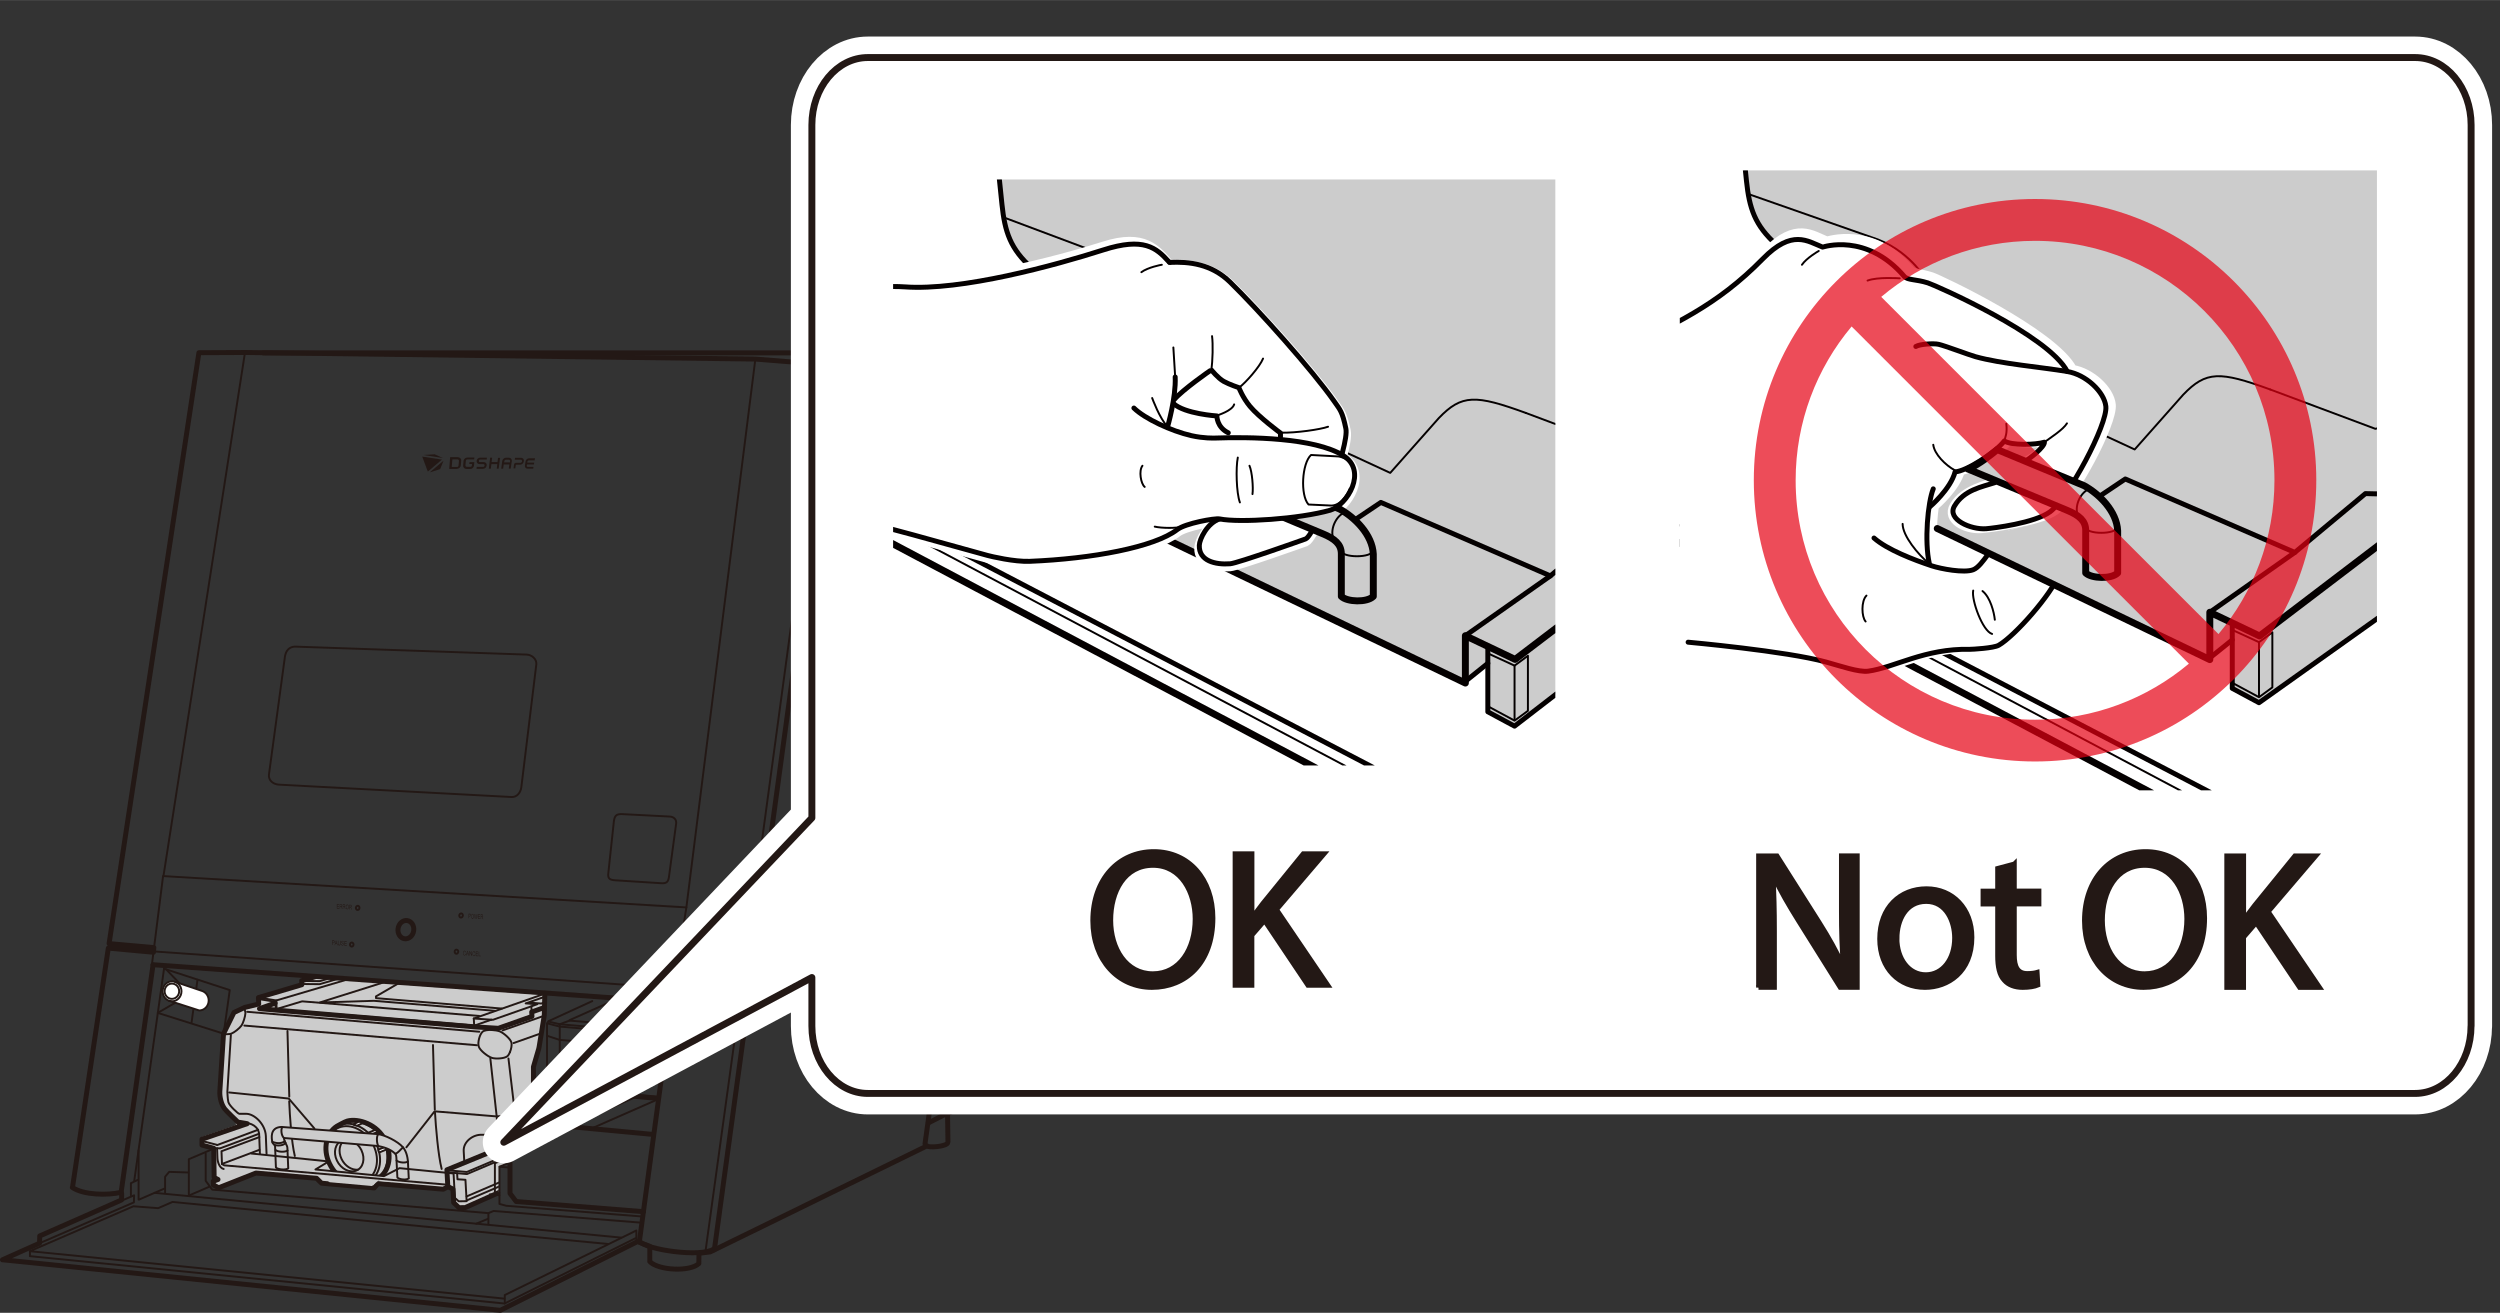 <?xml version="1.0" encoding="UTF-8"?><svg xmlns="http://www.w3.org/2000/svg" width="126.06mm" height="66.2mm" xmlns:xlink="http://www.w3.org/1999/xlink" viewBox="0 0 357.35 187.65"><rect x="0" y="0" width="357.35" height="187.65" fill="#333333" stroke="none"/><defs><clipPath id="clippath"><path d="M68.35,173.42l-42.15-3.44,2.36-31.64,49.27,3.5v3.35l-1.58,7.28s-.17,2.52,0,3.34c.55,2.67-.69,2.63-1.02,4.6l-1.28-.17-1.08.5.03,5.38-1.49.64-.16,4.81-2.91,1.84Z" style="fill:none; stroke-width:0px;"/></clipPath><clipPath id="clippath-1"><rect x="127.66" y="25.65" width="94.66" height="83.76" style="fill:none; stroke-width:0px;"/></clipPath><clipPath id="clippath-2"><rect x="240.11" y="24.35" width="99.65" height="88.61" style="fill:none; stroke-width:0px;"/></clipPath><clipPath id="clippath-3"><rect x="250.69" y="28.44" width="80.41" height="80.4" style="fill:none; stroke-width:0px;"/></clipPath></defs><g id="_レイヤー_4"><g style="clip-path:url(#clippath);"><path d="M53.68,137.44l-.4.1-.02-.32-10.04,3,.02.57-6.2,1.84.04.92-2.01.49-1.53.72-1.49,3.03-.53,8.28c-.03.82.21,1.82.7,2.47.31.4,1.47,1.41,1.47,1.41l.03.88-4.76,1.64.17,1.23,1.54.59c.08.03.04,4.04.04,4.04l.55.29-.68.25.02.54.77.39,5.31-2.1,8.67.75.71.7,7.53.68.54-.62,9.33.8.68-.36-.03-.04.63.34.16,1.81.89,1.18,5.15-2.3,22.26-15.35,2.98-1.22-.03-.09-.11-1.41c-.02-.15.16-.26.15-.39l-.12-1.62-1.46-7.39c-.15-1.13-1.87-3.15-3.1-3.29l-2.6-.15-.04-.59,1.2-.44-.02-.22-1.61-.07-2.66.94-23.07-2-.07-1.21-2.77-.34-6.09,1.6-.07.03Z" style="fill:#ccc; stroke-width:0px;"/><path d="M52.43,169.03c-1.98.56-4.24-.43-5.33-2.7-1.02-2.13-.44-4.4,1.05-5.35.1-.06,1.17-.66,1.48-.74,1.62-.43,4.32.46,5.43,2.77,1.12,2.31.5,4.83-1.39,5.63l-1.13.37-.11.02Z" style="fill:#ccc; stroke:#231815; stroke-linecap:round; stroke-linejoin:round; stroke-width:.71px;"/><path d="M41.34,157.41c.08,2.03.32,5.84.8,7.82" style="fill:none; stroke:#231815; stroke-linecap:round; stroke-linejoin:round; stroke-width:.28px;"/><polyline points="64.01 169.57 63.88 167.21 93.1 155.24 97.05 153.62" style="fill:none; stroke:#231815; stroke-linecap:round; stroke-linejoin:round; stroke-width:.71px;"/><line x1="91.3" y1="155.07" x2="95.17" y2="153.49" style="fill:none; stroke:#231815; stroke-linecap:round; stroke-linejoin:round; stroke-width:.28px;"/><polyline points="79.11 160.94 80.49 157.85 87.83 154.86 89.61 156.54" style="fill:none; stroke:#231815; stroke-linecap:round; stroke-linejoin:round; stroke-width:.28px;"/><line x1="78.93" y1="160.12" x2="74.53" y2="161.92" style="fill:none; stroke:#231815; stroke-linecap:round; stroke-linejoin:round; stroke-width:.28px;"/><polyline points="95.69 150.51 73.75 159.41 70.94 159.57 62.12 158.85 58.09 163.99" style="fill:none; stroke:#231815; stroke-linecap:round; stroke-linejoin:round; stroke-width:.28px;"/><line x1="73.41" y1="149.09" x2="93.17" y2="142.08" style="fill:none; stroke:#231815; stroke-linecap:round; stroke-linejoin:round; stroke-width:.28px;"/><line x1="71.84" y1="147.28" x2="91.96" y2="140.18" style="fill:none; stroke:#231815; stroke-linecap:round; stroke-linejoin:round; stroke-width:.28px;"/><path d="M53.65,137.37l6.09-1.6,2.77.34.07,1.21,23.06,2,2.66-.94,1.61.07.02.22-1.2.44.04.59,2.6.15c1.23.14,2.95,2.16,3.1,3.29l1.46,7.39.12,1.62c.01.13-.17.24-.15.39l.11,1.41" style="fill:none; stroke:#231815; stroke-linecap:round; stroke-linejoin:round; stroke-width:.71px;"/><line x1="59.32" y1="138.34" x2="82.5" y2="140.33" style="fill:none; stroke:#231815; stroke-linecap:round; stroke-linejoin:round; stroke-width:.28px;"/><polyline points="70.76 144.48 53.45 143.05 45.71 143.29 59.93 138.81 59.99 138.79 53.74 142.42 53.75 142.67 71.74 144.16" style="fill:none; stroke:#231815; stroke-linecap:round; stroke-linejoin:round; stroke-width:.28px;"/><polyline points="70.22 145.75 67.72 145.58 67.8 145.55 85.67 139.3" style="fill:none; stroke:#231815; stroke-linecap:round; stroke-linejoin:round; stroke-width:.28px;"/><polyline points="89.48 138.83 85.32 140.32 84.1 140.3 75.14 143.42 76.81 143.53 70.47 145.76 70.22 145.75" style="fill:none; stroke:#231815; stroke-linecap:round; stroke-linejoin:round; stroke-width:.28px;"/><line x1="67.78" y1="146.6" x2="70.17" y2="145.77" style="fill:none; stroke:#231815; stroke-linecap:round; stroke-linejoin:round; stroke-width:.28px;"/><line x1="31.72" y1="166.37" x2="37.08" y2="164.35" style="fill:none; stroke:#231815; stroke-linecap:round; stroke-linejoin:round; stroke-width:.28px;"/><line x1="31.04" y1="163.67" x2="36.9" y2="161.48" style="fill:none; stroke:#231815; stroke-linecap:round; stroke-linejoin:round; stroke-width:.28px;"/><path d="M31.97,167.09c-.64-.15-.88-1.09-.89-1.58l-.03-.85-.02-.51" style="fill:none; stroke:#231815; stroke-linecap:round; stroke-linejoin:round; stroke-width:.28px;"/><polyline points="30 164.09 31.45 164.14 37.04 162.05" style="fill:none; stroke:#231815; stroke-linecap:round; stroke-linejoin:round; stroke-width:.28px;"/><path d="M95.8,152.52s-.37.58-.48.97c-.05.16-.11.5-.1.67" style="fill:none; stroke:#231815; stroke-linecap:round; stroke-linejoin:round; stroke-width:.28px;"/><polyline points="91.26 155.92 91.2 155.09 89.4 153.06" style="fill:none; stroke:#231815; stroke-linecap:round; stroke-linejoin:round; stroke-width:.28px;"/><line x1="78.51" y1="161.18" x2="80.5" y2="156.73" style="fill:none; stroke:#231815; stroke-linecap:round; stroke-linejoin:round; stroke-width:.28px;"/><path d="M93.02,140.9s.14.91.29,1.18c.16.29.94.96.94.96" style="fill:none; stroke:#231815; stroke-linecap:round; stroke-linejoin:round; stroke-width:.28px;"/><path d="M72.89,150.39c-.1.25-.23.47-.38.59-.41.33-1.65.4-2.19.23-.59-.19-1.68-1.03-1.88-1.6s.12-1.77.54-2.14c.24-.21.76-.27,1.28-.25" style="fill:none; stroke:#231815; stroke-linecap:round; stroke-linejoin:round; stroke-width:.28px;"/><path d="M70.26,147.22c.46.02.93.1,1.2.21.53.22,1.53,1.07,1.65,1.61.07.33-.03.9-.22,1.35" style="fill:none; stroke:#231815; stroke-linecap:round; stroke-linejoin:round; stroke-width:.28px;"/><path d="M33.61,160.04l.49.41h.52c1.34,0,2.39.6,2.43,1.8l.1,2.7" style="fill:none; stroke:#231815; stroke-linecap:round; stroke-linejoin:round; stroke-width:.28px;"/><path d="M38.1,164.95l-.1-2.57c-.07-1.71-1.65-3.18-2.81-3.18h-1c-.14,0-1.41-1.14-1.55-1.68-.11-.46-.14-1.48-.14-1.48l.5-8.11" style="fill:none; stroke:#231815; stroke-linecap:round; stroke-linejoin:round; stroke-width:.28px;"/><path d="M34.96,144.24s.13.42.12.56c-.02.48-.3,1.42-.58,1.81-.26.37-1.01.97-1.45,1.14-.19.07-.83.08-.83.08" style="fill:none; stroke:#231815; stroke-linecap:round; stroke-linejoin:round; stroke-width:.28px;"/><polyline points="75.92 143.43 75.91 143.33 77.37 143.44 84.37 140.89 85.66 140.43 83.85 140.41" style="fill:none; stroke:#231815; stroke-linecap:round; stroke-linejoin:round; stroke-width:.28px;"/><line x1="76.04" y1="145.28" x2="75.95" y2="143.86" style="fill:none; stroke:#231815; stroke-linecap:round; stroke-linejoin:round; stroke-width:.28px;"/><line x1="84.43" y1="141.65" x2="84.38" y2="140.89" style="fill:none; stroke:#231815; stroke-linecap:round; stroke-linejoin:round; stroke-width:.28px;"/><polyline points="67.72 145.58 67.78 146.58 39.54 144.28 39.49 143 36.96 142.59" style="fill:none; stroke:#231815; stroke-linecap:round; stroke-linejoin:round; stroke-width:.28px;"/><line x1="39.49" y1="143" x2="62.52" y2="136.2" style="fill:none; stroke:#231815; stroke-linecap:round; stroke-linejoin:round; stroke-width:.28px;"/><polyline points="62.58 137.28 59.16 138.31 59.2 139.02" style="fill:none; stroke:#231815; stroke-linecap:round; stroke-linejoin:round; stroke-width:.28px;"/><polyline points="39.61 144.2 43.1 143.15 43.24 143.13 68.48 145.21" style="fill:none; stroke:#231815; stroke-linecap:round; stroke-linejoin:round; stroke-width:.28px;"/><polyline points="43.15 140.65 45.63 140.67 45.73 140.66 54.76 138 54.74 137.59 52.11 137.5" style="fill:none; stroke:#231815; stroke-linecap:round; stroke-linejoin:round; stroke-width:.28px;"/><polyline points="43.2 140.21 45.67 140.24 45.78 140.22 54.71 137.59" style="fill:none; stroke:#231815; stroke-linecap:round; stroke-linejoin:round; stroke-width:.28px;"/><polyline points="39.41 144.34 39.37 143.22 39.36 143.18 37.03 142.81" style="fill:none; stroke:#231815; stroke-linecap:round; stroke-linejoin:round; stroke-width:.28px;"/><polyline points="91.29 139.86 86.35 141.65 84.43 141.65 76 144.65 76.04 145.28 71.23 146.98 67.79 146.77 39.38 144.37 37.09 144.17 39.33 143.39" style="fill:none; stroke:#231815; stroke-linecap:round; stroke-linejoin:round; stroke-width:.71px;"/><line x1="35.33" y1="144.62" x2="68.51" y2="147.47" style="fill:none; stroke:#231815; stroke-linecap:round; stroke-linejoin:round; stroke-width:.28px;"/><line x1="34.93" y1="146.59" x2="68.17" y2="149.4" style="fill:none; stroke:#231815; stroke-linecap:round; stroke-linejoin:round; stroke-width:.28px;"/><path d="M70.09,151.29l.92,8.42s.07,1.15.03,1.25c-.13.38-.94,1.05-1.17,1.17-.16.08-.72.07-.72.07h-.25c-1.31-.07-2.69,1.02-2.62,2.3l.09,1.66" style="fill:none; stroke:#231815; stroke-linecap:round; stroke-linejoin:round; stroke-width:.28px;"/><polyline points="72.68 151.3 73.66 159.6 73.72 160.96" style="fill:none; stroke:#231815; stroke-linecap:round; stroke-linejoin:round; stroke-width:.28px;"/><line x1="61.89" y1="149.37" x2="62.15" y2="158.6" style="fill:none; stroke:#231815; stroke-linecap:round; stroke-linejoin:round; stroke-width:.28px;"/><path d="M62.18,159.03c.11,2.01.45,6.09.95,8.05" style="fill:none; stroke:#231815; stroke-linecap:round; stroke-linejoin:round; stroke-width:.28px;"/><line x1="41.09" y1="147.37" x2="41.35" y2="156.74" style="fill:none; stroke:#231815; stroke-linecap:round; stroke-linejoin:round; stroke-width:.28px;"/><polyline points="32.76 156.15 41.27 157.02 44.94 161.3" style="fill:none; stroke:#231815; stroke-linecap:round; stroke-linejoin:round; stroke-width:.28px;"/><path d="M71.18,161.03c.6-.03,1.9-.16,2.41.09.38.19.57.49.81.83.34.48-.62.9-1.08,1.22-.26.18-1.74.38-2.24.18-.33-.13-.99-.52-1.17-.83-.03-.06-.02-.26-.02-.26" style="fill:none; stroke:#231815; stroke-linecap:round; stroke-linejoin:round; stroke-width:.28px;"/><path d="M53.38,163.71c1.02,2.11.45,4.42-1.28,5.14s-3.97-.4-4.99-2.53-.43-4.43,1.3-5.14,3.95.42,4.96,2.53Z" style="fill:none; stroke:#231815; stroke-linecap:round; stroke-linejoin:round; stroke-width:.28px;"/><path d="M48.49,160.84c1.85-.76,4.22.45,5.3,2.7,1.09,2.26.48,4.72-1.36,5.49" style="fill:none; stroke:#231815; stroke-linecap:round; stroke-linejoin:round; stroke-width:.28px;"/><path d="M51.67,164.43c.57,1.19.25,2.48-.72,2.88s-2.22-.23-2.79-1.42-.24-2.48.73-2.88,2.22.23,2.79,1.42Z" style="fill:none; stroke:#231815; stroke-linecap:round; stroke-linejoin:round; stroke-width:.28px;"/><path d="M51.15,167.19c-.88.08-1.85-.52-2.33-1.53-.52-1.07-.3-2.23.46-2.74" style="fill:none; stroke:#231815; stroke-linecap:round; stroke-linejoin:round; stroke-width:.28px;"/><path d="M49.41,160.35c1.62-.43,4.32.46,5.43,2.77,1.02,2.12.59,4.41-.94,5.4" style="fill:none; stroke:#231815; stroke-linecap:round; stroke-linejoin:round; stroke-width:.28px;"/><path d="M51.87,160.52l-.82.38c-.12,0-.44-.09-.56-.19l.76-.36c.14-.02.53.06.61.17Z" style="fill:#fff; stroke:#231815; stroke-linecap:round; stroke-linejoin:round; stroke-width:.28px;"/><path d="M53.93,161.81l-1,.42c-.12-.01-.31-.21-.29-.32l.98-.4c.13,0,.3.21.31.3Z" style="fill:#fff; stroke:#231815; stroke-linecap:round; stroke-linejoin:round; stroke-width:.28px;"/><path d="M55.27,164.29l-1.04.43c-.1-.06-.15-.26-.13-.41l.99-.38c.13.02.19.27.19.36Z" style="fill:#fff; stroke:#231815; stroke-linecap:round; stroke-linejoin:round; stroke-width:.28px;"/><path d="M49.78,160.28l-.84.38c-.28-.03-.28.07-.38.08l.64-.33c.07-.04.3-.23.57-.13Z" style="fill:#fff; stroke:#231815; stroke-linecap:round; stroke-linejoin:round; stroke-width:.28px;"/><path d="M53.21,137.05l.37.35-.4.1-.02-.32-10.04,3,.02.57-6.2,1.84.04.92-2.01.49-1.53.72-1.49,3.03-.53,8.28c-.03.82.21,1.82.7,2.47.31.4,1.89,1.89,1.89,1.89l1.32.22-6.46,2.22v.84s.93.26,1.68.46l.06,4.17.55.29-.68.25.02.54.77.39,5.31-2.1,8.67.75.71.7,7.53.68.54-.62,9.33.8.68-.36" style="fill:none; stroke:#231815; stroke-linecap:round; stroke-linejoin:round; stroke-width:.71px;"/><line x1="26.38" y1="175.62" x2="24.76" y2="122.41" style="fill:none; stroke-width:0px;"/><line x1="95.37" y1="158.72" x2="66.7" y2="171.01" style="fill:none; stroke:#231815; stroke-linecap:round; stroke-linejoin:round; stroke-width:.28px;"/><line x1="95.41" y1="159.26" x2="66.74" y2="171.57" style="fill:none; stroke:#231815; stroke-linecap:round; stroke-linejoin:round; stroke-width:.28px;"/><polyline points="63.99 167.28 66.65 167.51 66.75 167.51 95.12 155.47" style="fill:none; stroke:#231815; stroke-linecap:round; stroke-linejoin:round; stroke-width:.28px;"/><polyline points="64.01 167.57 66.66 167.81 66.76 167.81 95.14 155.76" style="fill:none; stroke:#231815; stroke-linecap:round; stroke-linejoin:round; stroke-width:.28px;"/><polyline points="65.34 167.69 65.39 168.56 66.53 168.63 66.7 171.69 65.57 171.71 64.8 171.02" style="fill:none; stroke:#231815; stroke-linecap:round; stroke-linejoin:round; stroke-width:.28px;"/><line x1="64.83" y1="167.7" x2="65.02" y2="171.11" style="fill:none; stroke:#231815; stroke-linecap:round; stroke-linejoin:round; stroke-width:.28px;"/><polyline points="64.15 169.68 64.74 169.95 64.85 171.9 65.6 172.62 66.49 172.61 72.87 169.76" style="fill:none; stroke:#231815; stroke-linecap:round; stroke-linejoin:round; stroke-width:.71px;"/><path d="M45.09,167.16c.18.04,9.85.95,9.85.95l2.12-1.12,1.04.22-2.14,1.76-1.9-.2-.91.75-6.03-.54-1.56-1.09-.81-.5.34-.22Z" style="fill:#ccc; stroke-width:0px;"/><polyline points="64 169.34 32.06 166.57 31.73 166.39 31.66 164.55 37.07 162.53" style="fill:none; stroke:#231815; stroke-linecap:round; stroke-linejoin:round; stroke-width:.28px;"/><path d="M58.43,168.45l-.12-2.37c-.05-.91-.34-1.66-.7-2.08-.74-.87-2.62-1.79-3.63-1.9l-13.77-1.02c-1.69.08-1.37,1.68-1.29,2.13,0,.02.02.08.02.11.06.16.37.31.38.57l.12,2.99c.31.31,1.43.39,1.76.12l-.12-2.91c-.01-.43-.47-.85-.49-1.43l13.16,1.12c.96.1,2.15.47,2.79,1.19.14.16.12.7.15,1.12l.11,2.22c.29.29,1.27.4,1.62.13Z" style="fill:#ccc; stroke:#231815; stroke-linecap:round; stroke-linejoin:round; stroke-width:.28px;"/><path d="M56.69,165.88c.29.29,1.27.4,1.62.14" style="fill:#ccc; stroke:#231815; stroke-linecap:round; stroke-linejoin:round; stroke-width:.28px;"/><path d="M54.09,162.11c-.31.24-.26,1.33,0,1.71" style="fill:#ccc; stroke:#231815; stroke-linecap:round; stroke-linejoin:round; stroke-width:.28px;"/><path d="M39.39,164.37c.29.29,1.35.35,1.71.08" style="fill:#ccc; stroke:#231815; stroke-linecap:round; stroke-linejoin:round; stroke-width:.28px;"/><path d="M40.36,161.11c-.25.31-.14,1.2.2,1.52" style="fill:#ccc; stroke:#231815; stroke-linecap:round; stroke-linejoin:round; stroke-width:.28px;"/><path d="M39.28,163.66c.35.13,1.32.11,1.53-.32" style="fill:#ccc; stroke:#231815; stroke-linecap:round; stroke-linejoin:round; stroke-width:.28px;"/><path d="M38.93,163.21c.34.14,1.18.37,1.78-.09" style="fill:#ccc; stroke:#231815; stroke-linecap:round; stroke-linejoin:round; stroke-width:.28px;"/><path d="M56.54,164.89c.35-.08.72-.6,1.07-.89" style="fill:#ccc; stroke:#231815; stroke-linecap:round; stroke-linejoin:round; stroke-width:.28px;"/></g><line x1="30.98" y1="163.63" x2="28.97" y2="163.11" style="fill:none; stroke:#231815; stroke-linecap:round; stroke-linejoin:round; stroke-width:.28px;"/><path d="M64.35,65.35s0,0-.01,0l-.13,1.67s0,0,0,0h1.07c.3,0,.57-.23.59-.5l.06-.68c.02-.27-.2-.5-.51-.5h-1.08ZM65.31,66.74h-.74s0,0,0,0l.09-1.08s0,0,0,0h.74c.12,0,.21.1.2.21l-.06.68c0,.11-.12.2-.24.2Z" style="fill:#231815; stroke-width:0px;"/><path d="M67.81,66.05h-.7s0,0,0,0l-.03.27s0,0,0,0h.39s0,0,0,0l-.02.21c-.01.1-.09.19-.18.19h-.54c-.12,0-.21-.08-.2-.19l.06-.68c.01-.11.12-.2.23-.19h.96s0,0,0,0l.03-.27s0,0,0,0h-.96c-.3-.01-.56.2-.59.48l-.06.68c-.02.27.2.48.49.48h.54s0,0,0,0c.26,0,.49-.21.52-.47l.05-.49s0,0,0,0Z" style="fill:#231815; stroke-width:0px;"/><path d="M68.91,66.04h-.02c-.05,0-.3,0-.3,0-.09,0-.15-.06-.14-.19.01-.11.09-.17.18-.17h.94s0,0,0,0l.03-.27s0,0,0,0h-.94c-.26-.01-.5.18-.53.46s.17.47.43.47h.3s.01,0,.02,0c.04,0,.22,0,.22,0,.1,0,.17.07.16.16v.07c-.02.09-.11.16-.2.16h-.92s0,0,0,.01l-.03.27s0,0,0,0h.92c.27,0,.5-.21.53-.45v-.07c.04-.25-.16-.45-.42-.45h-.23Z" style="fill:#231815; stroke-width:0px;"/><path d="M73.62,65.45s0,0,0,0l-.04.26s0,0,0,0h.88c.13,0,.17.12.16.23-.02.11-.1.21-.22.21h-.65c-.13,0-.25.1-.27.23l-.08.57s0,0,0,0h.26s0,0,0,0l.07-.49s.02-.04.05-.04h.56c.25,0,.49-.19.54-.49s-.14-.49-.39-.5h-.88Z" style="fill:#231815; stroke-width:0px;"/><path d="M71.19,65.43l-.08.61s0,0,0,0h-.84s0,0,0-.01l.08-.62s0,0,0,0h-.29s0,0,0,0l-.19,1.58s0,0,0,0h.29s0,0,0,0l.08-.65s0,0,0,0h.84s0,0,0,0l-.08.65s0,0,0,0h.28s0,0,0,0l.2-1.55s0,0,0,0h-.28s0,0,0,0Z" style="fill:#231815; stroke-width:0px;"/><path d="M72.36,65.41c-.28,0-.53.21-.57.48l-.15,1.1s0,0,0,0h.28s0,0,0,0l.08-.61s0,0,0,0h.81s0,0,0,0l-.09.6s0,0,0,0h.28s0,0,0,0l.16-1.08c.04-.26-.15-.48-.42-.48h-.43ZM72.07,66.08l.02-.18c.01-.11.12-.19.23-.19h.43c.11,0,.18.09.17.2l-.03.18s0,0,0,0h-.81s0,0,0-.01Z" style="fill:#231815; stroke-width:0px;"/><path d="M76.43,65.76s0,0,0,0l.04-.26s0,0,0,0h-.82c-.25-.01-.49.19-.53.45l-.09.59c-.04.25.13.45.38.45h.81s0,0,0-.01l.04-.25s0,0,0,0h-.81c-.1,0-.17-.08-.15-.18l.03-.17s0,0,0,0h.99s0,0,0,0l.04-.26s0,0,0,0h-.99s0,0,0-.01l.02-.13c.02-.1.11-.18.21-.18h.82Z" style="fill:#231815; stroke-width:0px;"/><path d="M60.35,65.26l.8,2.14s0,0,.01,0l2.01-1.71s0,0,0,0l-2.81-.43s-.01,0,0,0Z" style="fill:#231815; stroke-width:0px;"/><path d="M62.11,64.93l-1.6.1s0,0,0,0l2.81.44s0,0,0,0l-1.19-.54s0,0-.01,0Z" style="fill:#231815; stroke-width:0px;"/><path d="M62.92,67.04l.48-1.2s0-.01,0,0l-1.98,1.68s0,.01,0,0l1.49-.47s0,0,0,0Z" style="fill:#231815; stroke-width:0px;"/><line x1="21.87" y1="137.89" x2="95.76" y2="143.22" style="fill:none; stroke:#231815; stroke-linecap:round; stroke-linejoin:round; stroke-width:.71px;"/><path d="M96.31,140.99l-4.91,36.43c.98,1.22,8.81,2.35,10.61,1.11" style="fill:none; stroke:#231815; stroke-linecap:round; stroke-linejoin:round; stroke-width:.71px;"/><polyline points="77.88 141.97 77.8 145.13 77.06 149.65 77.01 149.89 76.25 152.49 76.25 155.83 81.02 156.06 82.04 155.89 93.91 157" style="fill:none; stroke:#231815; stroke-linecap:round; stroke-linejoin:round; stroke-width:.71px;"/><path d="M76.41,155.84v1.42c0,.59-.24,1.27-.45,1.52-.02.02-.05.08-.06.1-.23.29-.66,1.01-.66,1.18v.24" style="fill:none; stroke:#231815; stroke-linecap:round; stroke-linejoin:round; stroke-width:.71px;"/><path d="M77.66,155.99v1.42c0,.59-.24,1.27-.45,1.52-.02.02-.05.08-.06.1-.23.29-.66,1.01-.66,1.18v.24" style="fill:none; stroke:#231815; stroke-linecap:round; stroke-linejoin:round; stroke-width:.28px;"/><polyline points="93.34 162.15 73.73 160.31 72.9 160.72 72.9 170.58 73.78 171.74 91.97 173.19" style="fill:none; stroke:#231815; stroke-linecap:round; stroke-linejoin:round; stroke-width:.71px;"/><polyline points="91.76 174.77 70.56 173.09 69.81 173.4 69.81 175.01" style="fill:none; stroke:#231815; stroke-linecap:round; stroke-linejoin:round; stroke-width:.28px;"/><line x1="94.26" y1="157.03" x2="84.82" y2="161.18" style="fill:none; stroke:#231815; stroke-linecap:round; stroke-linejoin:round; stroke-width:.28px;"/><line x1="81.61" y1="160.92" x2="91.37" y2="156.56" style="fill:none; stroke:#231815; stroke-linecap:round; stroke-linejoin:round; stroke-width:.28px;"/><polyline points="95.21 149.88 80.01 148.64 78.26 148.07" style="fill:none; stroke:#231815; stroke-linecap:round; stroke-linejoin:round; stroke-width:.28px;"/><polyline points="86.91 143.36 81.44 145.8 81.4 145.88 95.54 147.05" style="fill:none; stroke:#231815; stroke-linecap:round; stroke-linejoin:round; stroke-width:.28px;"/><polyline points="95.54 147.73 80.01 146.4 78.47 146.03" style="fill:none; stroke:#231815; stroke-linecap:round; stroke-linejoin:round; stroke-width:.28px;"/><polyline points="95.48 148.02 80.03 146.74 78.26 146.28" style="fill:none; stroke:#231815; stroke-linecap:round; stroke-linejoin:round; stroke-width:.28px;"/><polyline points="84.66 143.09 78.4 145.96 78.19 146.28 78.19 154.79 80 155.53 94.26 156.77" style="fill:none; stroke:#231815; stroke-linecap:round; stroke-linejoin:round; stroke-width:.28px;"/><polyline points="81.4 145.88 80.01 146.4 80.01 155.49" style="fill:none; stroke:#231815; stroke-linecap:round; stroke-linejoin:round; stroke-width:.28px;"/><polyline points="72.9 166.14 71.41 166.76 71.39 166.77 71.39 172.08 72.37 172.35 91.76 173.88" style="fill:none; stroke:#231815; stroke-linecap:round; stroke-linejoin:round; stroke-width:.28px;"/><polyline points="72.15 186.32 72.15 185.11 90.96 175.88 90.96 177.71" style="fill:none; stroke:#231815; stroke-linecap:round; stroke-linejoin:round; stroke-width:.28px;"/><line x1="71.42" y1="166.77" x2="72.88" y2="166.89" style="fill:none; stroke:#231815; stroke-linecap:round; stroke-linejoin:round; stroke-width:.28px;"/><line x1="70.74" y1="166.26" x2="72.87" y2="165.41" style="fill:none; stroke:#231815; stroke-linecap:round; stroke-linejoin:round; stroke-width:.28px;"/><line x1="70.74" y1="170.75" x2="71.38" y2="170.5" style="fill:none; stroke:#231815; stroke-linecap:round; stroke-linejoin:round; stroke-width:.28px;"/><line x1="70.74" y1="166.25" x2="70.74" y2="170.72" style="fill:none; stroke:#231815; stroke-linecap:round; stroke-linejoin:round; stroke-width:.28px;"/><line x1="71.39" y1="170.83" x2="70.01" y2="170.72" style="fill:none; stroke:#231815; stroke-linecap:round; stroke-linejoin:round; stroke-width:.28px;"/><line x1="69.78" y1="174.2" x2="68.07" y2="174.91" style="fill:none; stroke:#231815; stroke-linecap:round; stroke-linejoin:round; stroke-width:.28px;"/><line x1="35" y1="50.5" x2="23.36" y2="125.25" style="fill:none; stroke:#231815; stroke-linecap:round; stroke-linejoin:round; stroke-width:.28px;"/><line x1="21.87" y1="137.95" x2="17.35" y2="170.18" style="fill:none; stroke:#231815; stroke-linecap:round; stroke-linejoin:round; stroke-width:.71px;"/><line x1="23.49" y1="138.15" x2="19.19" y2="168.78" style="fill:none; stroke:#231815; stroke-linecap:round; stroke-linejoin:round; stroke-width:.28px;"/><line x1="28.23" y1="140.05" x2="27.38" y2="146.15" style="fill:none; stroke:#231815; stroke-linecap:round; stroke-linejoin:round; stroke-width:.28px;"/><polyline points="72.1 185.62 4.26 178.84 19.07 172.42 22.61 172.69 24.65 171.8 62.82 175.53 86.91 177.81" style="fill:none; stroke:#231815; stroke-linecap:round; stroke-linejoin:round; stroke-width:.28px;"/><line x1="22.09" y1="170.5" x2="88.8" y2="176.9" style="fill:none; stroke:#231815; stroke-linecap:round; stroke-linejoin:round; stroke-width:.28px;"/><path d="M19.17,170.85s-.03.7-.03,1.01l-13.48,5.84.03-1.04,13.48-5.81Z" style="fill:none; stroke:#231815; stroke-linecap:round; stroke-linejoin:round; stroke-width:.28px;"/><polyline points="4.28 178.89 4.28 179.55 72.12 186.32 90.85 176.98" style="fill:none; stroke:#231815; stroke-linecap:round; stroke-linejoin:round; stroke-width:.28px;"/><polyline points="117.98 53.22 105.97 141.92 96.27 140.89 96.28 141.28 98.11 129.7 23.31 125.22 21.72 137.82" style="fill:none; stroke:#231815; stroke-linecap:round; stroke-linejoin:round; stroke-width:.28px;"/><polyline points="21.97 135.99 95.35 141.18 105.88 142.3 100.83 178.94" style="fill:none; stroke:#231815; stroke-linecap:round; stroke-linejoin:round; stroke-width:.28px;"/><line x1="119.18" y1="53.57" x2="102.11" y2="178.64" style="fill:none; stroke:#231815; stroke-linecap:round; stroke-linejoin:round; stroke-width:.71px;"/><line x1="107.97" y1="51.32" x2="98.11" y2="129.7" style="fill:none; stroke:#231815; stroke-linecap:round; stroke-linejoin:round; stroke-width:.28px;"/><path d="M59.13,133.05c-.11.72-.69,1.22-1.31,1.13s-1.03-.75-.92-1.47.69-1.22,1.31-1.13,1.03.75.92,1.47Z" style="fill:none; stroke:#231815; stroke-linecap:round; stroke-linejoin:round; stroke-width:.71px;"/><path d="M66.16,130.89c-.02.16-.16.28-.3.26s-.23-.17-.21-.33.16-.28.3-.26.23.17.21.33Z" style="fill:none; stroke:#231815; stroke-miterlimit:10; stroke-width:.28px;"/><path d="M50.53,135.05c-.02.16-.16.28-.29.25s-.23-.17-.21-.33.16-.28.29-.25.23.17.21.33Z" style="fill:none; stroke:#231815; stroke-miterlimit:10; stroke-width:.28px;"/><path d="M65.5,136.07c-.02.16-.16.28-.3.25s-.23-.17-.21-.33.16-.28.3-.25.23.17.21.33Z" style="fill:none; stroke:#231815; stroke-miterlimit:10; stroke-width:.28px;"/><path d="M51.38,129.81c-.02.16-.16.28-.3.25s-.23-.17-.21-.33.16-.28.3-.26.23.17.21.33Z" style="fill:none; stroke:#231815; stroke-miterlimit:10; stroke-width:.28px;"/><path d="M66.99,131.26v-.66s.15,0,.15,0c.03,0,.05,0,.06,0,.02,0,.04.02.05.03.01.02.02.04.03.07,0,.03.01.06.01.09,0,.06-.01.1-.03.14-.02.04-.06.05-.12.05h-.1s0,.26,0,.26h-.05ZM67.04,130.92h.1s.06,0,.07-.02c.01-.02.02-.05.02-.09,0-.03,0-.05-.01-.07,0-.02-.02-.03-.03-.04,0,0-.03,0-.05,0h-.1s0,.23,0,.23Z" style="fill:#231815; stroke-width:0px;"/><path d="M67.35,130.96c0-.11.02-.19.05-.25.04-.06.08-.09.14-.09.04,0,.07.02.1.05.03.03.05.07.07.13.02.05.02.11.02.18s0,.13-.02.18c-.02.05-.04.09-.07.12-.03.03-.06.04-.1.04-.04,0-.07-.02-.1-.05-.03-.03-.05-.07-.07-.13-.02-.05-.02-.11-.02-.17ZM67.4,130.97c0,.08.01.14.04.19.03.05.06.07.1.07s.07-.02.1-.06c.03-.04.04-.11.04-.19,0-.05,0-.1-.02-.14s-.03-.07-.05-.1-.05-.04-.07-.04c-.04,0-.07.02-.1.06-.03.04-.04.11-.04.21Z" style="fill:#231815; stroke-width:0px;"/><path d="M67.88,131.31l-.11-.67h.06s.06.44.06.44c0,.05.01.09.02.14.01-.07.02-.11.02-.12l.08-.44h.06s.06.34.06.34c.01.08.03.16.03.24,0-.04.01-.09.02-.14l.06-.42h.05s-.11.66-.11.66h-.05s-.09-.51-.09-.51c0-.04-.01-.07-.01-.08,0,.03,0,.06-.01.08l-.08.5h-.05Z" style="fill:#231815; stroke-width:0px;"/><path d="M68.34,131.34v-.66s.29.02.29.02v.08s-.24-.01-.24-.01v.2s.23.01.23.01v.08s-.22-.01-.22-.01v.22s.25.01.25.01v.08s-.3-.02-.3-.02Z" style="fill:#231815; stroke-width:0px;"/><path d="M68.72,131.36v-.66s.18,0,.18,0c.04,0,.06,0,.08.02.02.01.03.03.05.07.01.03.02.06.02.1,0,.05,0,.09-.03.12-.02.03-.05.05-.09.06.01.01.03.02.03.03.02.02.03.05.04.09l.07.18h-.07s-.05-.14-.05-.14c-.02-.04-.03-.07-.04-.09-.01-.02-.02-.04-.03-.05,0,0-.02-.02-.02-.02,0,0-.02,0-.03,0h-.06s0,.29,0,.29h-.05ZM68.77,130.99h.12s.04,0,.06,0c.01,0,.02-.02.03-.04,0-.02.01-.04.01-.06,0-.03,0-.06-.02-.08-.01-.02-.04-.03-.07-.03h-.13s0,.21,0,.21Z" style="fill:#231815; stroke-width:0px;"/><path d="M47.48,135.07v-.66s.18,0,.18,0c.03,0,.06,0,.07.01.02,0,.04.02.06.03.02.02.03.04.04.07,0,.03.01.06.01.09,0,.06-.01.1-.04.14s-.07.05-.14.05h-.12s0,.26,0,.26h-.06ZM47.54,134.73h.12s.07,0,.09-.02.03-.05.03-.09c0-.03,0-.05-.02-.07-.01-.02-.02-.03-.04-.04-.01,0-.03,0-.06,0h-.12s0,.23,0,.23Z" style="fill:#231815; stroke-width:0px;"/><path d="M47.82,135.09l.18-.65h.07s.2.67.2.67h-.07s-.06-.21-.06-.21h-.2s-.05.19-.05.19h-.07ZM47.95,134.83h.16s-.05-.18-.05-.18c-.02-.06-.03-.1-.03-.14,0,.04-.01.08-.03.12l-.05.19Z" style="fill:#231815; stroke-width:0px;"/><path d="M48.62,134.48h.06s0,.38,0,.38c0,.07,0,.12-.02.16s-.03.07-.06.09c-.03.02-.06.03-.11.03-.04,0-.08-.01-.11-.04-.03-.02-.05-.05-.06-.1-.01-.04-.02-.1-.02-.17v-.38s.06,0,.06,0v.38c0,.06,0,.1.01.13,0,.03.02.05.04.06.02.02.04.02.07.03.05,0,.08-.01.1-.04.02-.03.03-.08.03-.17v-.38Z" style="fill:#231815; stroke-width:0px;"/><path d="M48.76,134.93h.06s0,.06.02.08.03.04.05.05c.02.01.05.02.07.02.02,0,.04,0,.06-.01.02,0,.03-.02.04-.04s.01-.04.01-.06c0-.02,0-.04-.01-.05,0-.02-.02-.03-.04-.04-.01,0-.04-.02-.08-.04-.04-.02-.07-.03-.09-.05-.02-.02-.04-.04-.05-.06-.01-.02-.02-.05-.02-.08,0-.03,0-.06.02-.09.01-.03.03-.05.06-.06.03-.01.05-.02.09-.02.04,0,.07.01.09.03.03.02.05.04.06.07.01.03.02.07.02.1h-.06s-.01-.07-.03-.09c-.02-.02-.05-.03-.08-.04-.04,0-.07,0-.08.02-.02.02-.03.04-.03.07,0,.02,0,.04.02.06.01.02.04.03.09.05.05.02.09.03.1.05.03.02.05.04.06.07s.02.06.02.09c0,.03,0,.07-.02.1-.01.03-.03.05-.06.07-.03.02-.06.02-.09.02-.04,0-.08-.01-.11-.03-.03-.02-.05-.05-.07-.08-.02-.04-.03-.08-.03-.12Z" style="fill:#231815; stroke-width:0px;"/><path d="M49.23,135.17v-.66s.34.02.34.02v.08s-.28-.01-.28-.01v.2s.26.01.26.01v.08s-.26-.01-.26-.01v.22s.29.02.29.02v.08s-.35-.02-.35-.02Z" style="fill:#231815; stroke-width:0px;"/><path d="M48.15,129.86v-.66s.32.02.32.02v.08s-.26-.02-.26-.02v.2s.24.02.24.02v.08s-.24-.02-.24-.02v.22s.27.02.27.02v.08s-.33-.02-.33-.02Z" style="fill:#231815; stroke-width:0px;"/><path d="M48.56,129.89v-.66s.19.01.19.01c.04,0,.07.01.09.02.02.01.04.04.05.07.01.03.02.06.02.1,0,.05-.01.09-.03.12-.02.03-.05.05-.09.05.02.01.03.02.03.04.02.02.03.05.05.09l.08.18h-.07s-.06-.15-.06-.15c-.02-.04-.03-.07-.04-.09-.01-.02-.02-.04-.03-.05,0,0-.02-.02-.03-.02,0,0-.02,0-.03,0h-.07s0,.29,0,.29h-.06ZM48.62,129.52h.12s.05,0,.06,0,.03-.02.03-.04c0-.02.01-.04.01-.06,0-.03,0-.06-.02-.08-.01-.02-.04-.03-.07-.03h-.14s0,.21,0,.21Z" style="fill:#231815; stroke-width:0px;"/><path d="M49,129.91v-.66s.19.01.19.01c.04,0,.07.01.09.02.02.01.04.04.05.07.01.03.02.06.02.1,0,.05-.01.09-.03.12s-.05.05-.09.05c.02.01.03.02.03.04.02.02.03.05.05.09l.08.18h-.07s-.06-.15-.06-.15c-.02-.04-.03-.07-.04-.09-.01-.02-.02-.04-.03-.05,0,0-.02-.02-.03-.02,0,0-.02,0-.03,0h-.07s0,.29,0,.29h-.06ZM49.06,129.55h.12s.05,0,.06,0c.01,0,.03-.02.03-.04,0-.02.01-.04.01-.06,0-.03,0-.06-.02-.08-.02-.02-.04-.03-.07-.03h-.14s0,.21,0,.21Z" style="fill:#231815; stroke-width:0px;"/><path d="M49.43,129.62c0-.11.02-.19.06-.25.04-.06.09-.09.15-.08.04,0,.08.02.11.05.03.03.06.07.07.13.02.05.03.11.03.18,0,.07,0,.13-.03.18-.02.05-.04.09-.08.11s-.07.04-.11.03c-.04,0-.08-.02-.11-.05-.03-.03-.06-.07-.07-.13-.02-.05-.03-.11-.03-.17ZM49.49,129.63c0,.08.01.14.04.19.03.05.06.07.11.08.04,0,.08-.02.11-.06.03-.04.04-.11.04-.19,0-.05,0-.1-.02-.14-.01-.04-.03-.07-.05-.1-.02-.02-.05-.04-.08-.04-.04,0-.08.02-.11.06-.03.04-.04.11-.04.21Z" style="fill:#231815; stroke-width:0px;"/><path d="M49.92,129.98v-.66s.19.01.19.01c.04,0,.07.01.09.02.02.01.04.04.05.07s.02.06.02.1c0,.05-.01.09-.03.12-.02.03-.05.05-.09.05.02.01.03.02.03.04.02.02.03.05.05.09l.08.18h-.07s-.06-.15-.06-.15c-.02-.04-.03-.07-.04-.09-.01-.02-.02-.04-.03-.05s-.02-.02-.03-.02c0,0-.02,0-.03,0h-.07s0,.29,0,.29h-.06ZM49.98,129.61h.12s.05,0,.06,0c.01,0,.03-.02.03-.04s.01-.04.01-.06c0-.03,0-.06-.02-.08-.02-.02-.04-.03-.07-.03h-.14s0,.21,0,.21Z" style="fill:#231815; stroke-width:0px;"/><path d="M66.53,136.33l.06.03c-.01.07-.04.12-.07.16-.03.04-.07.05-.12.05-.05,0-.09-.02-.12-.05-.03-.03-.05-.07-.07-.13-.02-.06-.02-.12-.02-.18,0-.07,0-.13.03-.18.02-.05.04-.09.08-.11.03-.02.07-.04.11-.03.05,0,.08.02.11.06.03.04.05.08.06.15l-.06.02s-.03-.08-.05-.11c-.02-.02-.05-.04-.08-.04-.04,0-.06,0-.09.03s-.04.05-.05.09c0,.04-.01.08-.01.13,0,.06,0,.11.02.15s.03.07.05.1c.02.02.05.03.08.04.03,0,.06,0,.09-.04.02-.03.04-.07.05-.12Z" style="fill:#231815; stroke-width:0px;"/><path d="M66.61,136.57l.18-.65h.07s.18.67.18.67h-.07s-.05-.21-.05-.21h-.19s-.05.18-.05.18h-.06ZM66.75,136.3h.15s-.05-.18-.05-.18c-.01-.06-.02-.1-.03-.14,0,.04-.01.08-.03.12l-.05.19Z" style="fill:#231815; stroke-width:0px;"/><path d="M67.09,136.6v-.66s.07,0,.07,0l.24.53v-.52s.06,0,.06,0v.66s-.07,0-.07,0l-.24-.53v.52s-.06,0-.06,0Z" style="fill:#231815; stroke-width:0px;"/><path d="M67.88,136.42l.06.03c-.01.07-.04.12-.07.16-.03.04-.07.05-.12.05-.05,0-.09-.02-.12-.05-.03-.03-.05-.07-.07-.13-.02-.06-.02-.12-.02-.18,0-.07,0-.13.03-.18.02-.05.04-.09.08-.11.03-.02.07-.04.11-.03.05,0,.08.02.11.06.03.04.05.08.06.15l-.06.02s-.03-.08-.05-.11c-.02-.02-.05-.04-.08-.04-.04,0-.06,0-.09.03-.02.02-.04.05-.05.09,0,.04-.01.08-.01.13,0,.06,0,.11.02.15.01.04.03.07.05.1.02.02.05.03.08.04.03,0,.06,0,.09-.04.02-.03.04-.07.05-.12Z" style="fill:#231815; stroke-width:0px;"/><path d="M68.01,136.66v-.66s.33.02.33.02v.08s-.27-.02-.27-.02v.2s.25.02.25.02v.08s-.25-.02-.25-.02v.22s.28.02.28.02v.08s-.34-.02-.34-.02Z" style="fill:#231815; stroke-width:0px;"/><path d="M68.43,136.68v-.66s.06,0,.06,0v.58s.22.01.22.01v.08s-.29-.02-.29-.02Z" style="fill:#231815; stroke-width:0px;"/><path d="M94.48,126.24l-6.58-.42c-.88-.06-1.03-.34-.94-1.08l.79-7.37c.11-.79.36-1.01,1.09-1.01l6.86.35c.66.02,1.02.48.95.99l-1.04,7.72c-.12.69-.39.87-1.13.82Z" style="fill:none; stroke:#231815; stroke-linecap:round; stroke-linejoin:round; stroke-width:.28px;"/><path d="M73.11,113.92l-33.26-1.77c-.88-.06-1.49-.67-1.41-1.41l2.29-16.91c.14-.81.57-1.36,1.41-1.41l33.11,1.14c.77,0,1.51.69,1.41,1.41l-2.14,17.54c-.09.75-.61,1.46-1.41,1.41Z" style="fill:none; stroke:#231815; stroke-linecap:round; stroke-linejoin:round; stroke-width:.28px;"/><line x1="5.66" y1="177.7" x2=".87" y2="179.93" style="fill:none; stroke:#231815; stroke-linecap:round; stroke-linejoin:round; stroke-width:.28px;"/><polyline points="19.81 164.41 19.81 171.46 19.88 171.46 23.45 169.91" style="fill:none; stroke:#231815; stroke-linecap:round; stroke-linejoin:round; stroke-width:.28px;"/><line x1="27.08" y1="170.85" x2="29.88" y2="169.64" style="fill:none; stroke:#231815; stroke-linecap:round; stroke-linejoin:round; stroke-width:.28px;"/><polyline points="19.66 168.66 18.71 169.12 18.71 170.85" style="fill:none; stroke:#231815; stroke-linecap:round; stroke-linejoin:round; stroke-width:.28px;"/><polyline points="23.6 170.5 23.6 168.19 24.18 167.5 26.9 167.59" style="fill:none; stroke:#231815; stroke-linecap:round; stroke-linejoin:round; stroke-width:.28px;"/><polyline points="26.99 170.9 26.99 165.69 30.16 164.34" style="fill:none; stroke:#231815; stroke-linecap:round; stroke-linejoin:round; stroke-width:.28px;"/><polyline points="29.4 164.88 29.4 168.78 30.33 170.04 69.81 173.4" style="fill:none; stroke:#231815; stroke-linecap:round; stroke-linejoin:round; stroke-width:.28px;"/><polyline points="23.45 138.46 32.84 141.52 31.97 147.75 22.56 144.78" style="fill:none; stroke:#231815; stroke-linecap:round; stroke-linejoin:round; stroke-width:.28px;"/><line x1="22.78" y1="144.64" x2="25.04" y2="143.33" style="fill:none; stroke:#231815; stroke-linecap:round; stroke-linejoin:round; stroke-width:.28px;"/><line x1="23.75" y1="138.56" x2="25.67" y2="140.56" style="fill:none; stroke:#231815; stroke-linecap:round; stroke-linejoin:round; stroke-width:.28px;"/><path d="M24.14,143.04c-.52-.2-.89-.73-.89-1.35,0-.79.6-1.43,1.35-1.43.12,0,.24.02.36.05l3.9,1.32c.56.17.97.72.97,1.37,0,.79-.6,1.43-1.35,1.43l-4.34-1.4Z" style="fill:#fff; stroke:#231815; stroke-linecap:round; stroke-linejoin:round; stroke-width:.28px;"/><path d="M24.95,140.31c.57.17.99.72.99,1.38,0,.79-.6,1.43-1.35,1.43-.16,0-.31-.03-.45-.08" style="fill:none; stroke:#231815; stroke-linecap:round; stroke-linejoin:round; stroke-width:.28px;"/><ellipse cx="24.57" cy="141.68" rx="1.04" ry="1.09" style="fill:none; stroke:#231815; stroke-linecap:round; stroke-linejoin:round; stroke-width:.28px;"/><line x1="144.97" y1="50.44" x2="37.63" y2="50.44" style="fill:none; stroke:#231815; stroke-linecap:round; stroke-linejoin:round; stroke-width:.71px;"/><path d="M10.34,169.73c1.58,1.08,5,1.16,7,.69.1-.02.03,1.1.03,1.1l-11.69,5.14-.03,1.04-5.3,2.37.47.04,70.7,7.18,19.59-9.82,1.77.67v2.18c1.21,1.27,5.74,1.5,7.01.29l.02-1.47,1.61-.2,30.99-15.16c0,.3,3,.15,2.99-.54l-.06-4.04,4.69-2.43-.08-48.29,5.05-36.66-.12-21.37-26.99,2.77.15-1.09-10.15-.81-72.89-.94-6.67.03-12.84,84.46,6.4.57-.06.67-6.45-.59h0l-5.12,34.21h0Z" style="fill:none; stroke:#231815; stroke-linecap:round; stroke-linejoin:round; stroke-width:.71px;"/><polyline points="64.74 167.72 57.11 166.97 54.88 168.11 45.09 167.16 46.98 166.01 35.93 164.88" style="fill:none; stroke:#231815; stroke-linecap:round; stroke-linejoin:round; stroke-width:.28px;"/><path d="M137.95,146.48c-.26.37-.6.59-.93.54-.62-.09-1-1.07-.85-2.19s.79-1.96,1.42-1.87c.26.04.53.31.68.6" style="fill:none; stroke:#231815; stroke-linecap:round; stroke-linejoin:round; stroke-width:.28px;"/><ellipse cx="138.02" cy="144.99" rx="1.42" ry=".79" transform="translate(-24.82 261.41) rotate(-81.97)" style="fill:none; stroke:#231815; stroke-linecap:round; stroke-linejoin:round; stroke-width:.28px;"/><path d="M137.9,122.61v12.42l-1.76.65" style="fill:none; stroke:#231815; stroke-linecap:round; stroke-linejoin:round; stroke-width:.28px;"/><polygon points="137.67 127.4 138.43 128.16 138.43 132.86 137.57 133.73 136.89 133.05 136.89 130.1 137.14 128.08 137.67 127.4" style="fill:#fff; stroke:#231815; stroke-linecap:round; stroke-linejoin:round; stroke-width:.28px;"/><polygon points="137.98 129.33 138.35 129.71 138.35 132.06 137.92 132.49 137.58 132.16 137.58 129.75 137.98 129.33" style="fill:#fff; stroke:#231815; stroke-linecap:round; stroke-linejoin:round; stroke-width:.28px;"/><line x1="135.22" y1="159.22" x2="132.71" y2="160.5" style="fill:none; stroke:#231815; stroke-linecap:round; stroke-linejoin:round; stroke-width:.71px;"/><line x1="140.06" y1="107.11" x2="132.22" y2="163.48" style="fill:none; stroke:#231815; stroke-linecap:round; stroke-linejoin:round; stroke-width:.71px;"/></g><g id="_レイヤー_1"><path d="M353.21,146.65c0,5.32-3.58,9.64-8,9.64H124.05c-4.42,0-8-4.32-8-9.64v-6.93l-44.04,23.55,44.04-46.36V17.86c0-5.32,3.58-9.64,8-9.64h221.17c4.42,0,8,4.32,8,9.64v128.8Z" style="fill:#fff; stroke:#fff; stroke-linecap:round; stroke-linejoin:round; stroke-width:6px;"/><path d="M353.21,146.65c0,5.32-3.58,9.64-8,9.64H124.05c-4.42,0-8-4.32-8-9.64v-6.93l-44.04,23.55,44.04-46.36V17.86c0-5.32,3.58-9.64,8-9.64h221.17c4.42,0,8,4.32,8,9.64v128.8Z" style="fill:#fff; stroke:#231815; stroke-linecap:round; stroke-linejoin:round; stroke-width:.99px;"/></g><g id="_レイヤー_3"><path d="M251.36,141.15v-18.83h2.65l6.03,9.52c1.4,2.21,2.49,4.19,3.38,6.12l.06-.03c-.22-2.51-.28-4.8-.28-7.74v-7.88h2.29v18.83h-2.46l-5.98-9.55c-1.31-2.09-2.57-4.25-3.52-6.29l-.08.03c.14,2.37.2,4.64.2,7.77v8.04h-2.29Z" style="fill:#231815; stroke:#231815; stroke-width:.67px;"/><path d="M281.88,133.97c0,5-3.46,7.18-6.73,7.18-3.66,0-6.48-2.68-6.48-6.95,0-4.53,2.96-7.18,6.7-7.18s6.51,2.82,6.51,6.95ZM271.16,134.11c0,2.96,1.7,5.2,4.11,5.2s4.11-2.21,4.11-5.25c0-2.29-1.15-5.2-4.05-5.2s-4.16,2.68-4.16,5.25Z" style="fill:#231815; stroke:#231815; stroke-width:.67px;"/><path d="M287.94,123.47v3.88h3.52v1.87h-3.52v7.29c0,1.68.47,2.63,1.84,2.63.64,0,1.12-.08,1.42-.17l.11,1.84c-.47.2-1.23.34-2.18.34-1.15,0-2.07-.36-2.65-1.03-.7-.73-.95-1.93-.95-3.52v-7.37h-2.09v-1.87h2.09v-3.24l2.4-.64Z" style="fill:#231815; stroke:#231815; stroke-width:.67px;"/><path d="M315.14,131.23c0,6.48-3.94,9.92-8.74,9.92s-8.46-3.85-8.46-9.55c0-5.98,3.72-9.89,8.74-9.89s8.46,3.94,8.46,9.52ZM300.53,131.54c0,4.02,2.18,7.63,6.01,7.63s6.03-3.55,6.03-7.82c0-3.74-1.96-7.65-6.01-7.65s-6.03,3.72-6.03,7.85Z" style="fill:#231815; stroke:#231815; stroke-width:.67px;"/><path d="M318.29,122.32h2.43v9.08h.08c.5-.73,1.01-1.4,1.48-2.01l5.75-7.07h3.02l-6.82,7.99,7.35,10.84h-2.88l-6.2-9.25-1.79,2.07v7.18h-2.43v-18.83Z" style="fill:#231815; stroke:#231815; stroke-width:.67px;"/><path d="M173.39,131.23c0,6.48-3.94,9.92-8.74,9.92s-8.46-3.85-8.46-9.55c0-5.98,3.72-9.89,8.74-9.89s8.46,3.94,8.46,9.52ZM158.78,131.54c0,4.02,2.18,7.63,6.01,7.63s6.03-3.55,6.03-7.82c0-3.74-1.96-7.65-6.01-7.65s-6.03,3.72-6.03,7.85Z" style="fill:#231815; stroke:#231815; stroke-width:.67px;"/><path d="M176.54,122.02h2.43v9.08h.08c.5-.73,1.01-1.4,1.48-2.01l5.75-7.07h3.02l-6.82,7.99,7.35,10.84h-2.88l-6.2-9.25-1.79,2.07v7.18h-2.43v-18.83Z" style="fill:#231815; stroke:#231815; stroke-width:.67px;"/><g style="clip-path:url(#clippath-1);"><path d="M164.78,75.84l44.67,21.55,3.21-2.58s.11,7.28,0,6.93c-.01-.04,3.82,2.05,3.82,2.05l6.5-5.13s7.28-74.58,6.4-78.36c-.14-.62-34.51-2.17-34.7-2.29-1.24-.8-51.78,6.54-51.78,6.54,0,0-.5,9.59,4.25,13.59,7.72,6.51,28.23,30.59,27.82,30.53-.69-.11-10.2,7.19-10.2,7.19Z" style="fill:#ccc; stroke-width:0px;"/><line x1="209.46" y1="90.86" x2="221.61" y2="82.31" style="fill:none; stroke:#040000; stroke-linecap:round; stroke-linejoin:round; stroke-width:.71px;"/><line x1="209.46" y1="97.39" x2="212.67" y2="94.81" style="fill:none; stroke:#040000; stroke-linecap:round; stroke-linejoin:round; stroke-width:.71px;"/><polyline points="236.39 88.44 216.49 103.79 212.67 101.74 212.67 92.54" style="fill:none; stroke:#040000; stroke-linecap:round; stroke-linejoin:round; stroke-width:.71px;"/><path d="M193.64,74.32l3.74-2.51,24.23,10.5,10.09-8.41c3.52.06,9.42.59,14.12-3.99,1.15-1.12,4.76-4.3,4.76-4.3" style="fill:none; stroke:#040000; stroke-linecap:round; stroke-linejoin:round; stroke-width:.71px;"/><polyline points="218.1 59.02 233.12 64.65 246.42 61.42 250.58 56.89" style="fill:none; stroke:#040000; stroke-linecap:round; stroke-linejoin:round; stroke-width:.28px;"/><path d="M218.1,59.02c-7.19-2.62-9.16-2.68-12.44.74l-6.94,7.83-6.38-2.95" style="fill:none; stroke:#040000; stroke-linecap:round; stroke-linejoin:round; stroke-width:.28px;"/><line x1="137.28" y1="78.9" x2="218.7" y2="121.39" style="fill:none; stroke:#040000; stroke-linecap:round; stroke-linejoin:round; stroke-width:.71px;"/><line x1="132.19" y1="77.62" x2="213.91" y2="120.93" style="fill:none; stroke:#040000; stroke-linecap:round; stroke-linejoin:round; stroke-width:.28px;"/><line x1="127.1" y1="77.45" x2="216.2" y2="124.67" style="fill:none; stroke:#040000; stroke-linecap:round; stroke-linejoin:round; stroke-width:.99px;"/><polyline points="212.67 93.38 216.49 95.14 218.4 93.73 218.4 101.6 216.49 103 212.67 100.94" style="fill:none; stroke:#040000; stroke-linecap:round; stroke-linejoin:round; stroke-width:.28px;"/><line x1="216.49" y1="95.14" x2="216.49" y2="102.78" style="fill:none; stroke:#040000; stroke-linecap:round; stroke-linejoin:round; stroke-width:.28px;"/><path d="M190.76,64.65s-4.34-.05-4.61.38c-1,1.57-1.17,6.32.32,7.43.16.12,3.35.2,4.39-.16.57-.2,1.56-1,2.25-2.22" style="fill:none; stroke:#040000; stroke-linecap:round; stroke-linejoin:round; stroke-width:.71px;"/><path d="M143.58,3.71c-2.08,3.15-2.31,4.47-2.06,9.06l1.7,16.45c.41,3.88,1.17,6.35,4.33,9.15" style="fill:none; stroke:#040000; stroke-linecap:round; stroke-linejoin:round; stroke-width:.71px;"/><line x1="143.47" y1="31.07" x2="156.51" y2="35.96" style="fill:none; stroke:#040000; stroke-linecap:round; stroke-linejoin:round; stroke-width:.28px;"/><polyline points="166.26 76.86 209.46 97.63 209.46 90.86 216.57 94.25 239.16 77.05" style="fill:none; stroke:#040000; stroke-linecap:round; stroke-linejoin:round; stroke-width:.99px;"/><path d="M113.49,42.09c.28-.07,11.77-2.04,15.66-1.75,8.09.59,21.7-2.89,28.63-5.11,5.8-1.86,7.5.52,9.3,2.52.03.03.08.11.11.1,2.77-.12,5.94.2,8.63,2.82,4.05,3.96,11.76,12.58,14.91,17.08.82,1.18,1.14,1.43,1.64,3.86.14.68-.11,2.1-.59,3.83h.2c3.59,2.22.56,7.14-1.83,7.83-.4.12-.84.23-1.31.33l.06-.13c-.94,2.13-1.82,3.73-2.29,3.92,0,0-9.74,3.48-10.78,3.55-2.15.16-4.49-.42-4.41-2.64.03-.89,1.12-3.18,2.92-3.78-.68-.14-4.91.64-6.06,1.52-3.26,2.53-12.23,4.17-21.08,4.54-2.21.09-5.53-.7-6.04-.84-8.45-2.31-13.81-3.9-18.36-4.92" style="fill:#fff; stroke:#fff; stroke-linecap:round; stroke-linejoin:round; stroke-width:1.42px;"/><path d="M167.2,37.5c2.77-.12,5.94.2,8.63,2.82,4.05,3.96,11.76,12.58,14.91,17.08.82,1.18,1.14,1.43,1.64,3.86s-4.37,15.22-5.76,15.77c0,0-9.74,3.48-10.78,3.55-2.15.16-4.49-.42-4.41-2.64.03-.89,1.12-3.18,2.92-3.78" style="fill:none; stroke:#040000; stroke-linecap:round; stroke-linejoin:round; stroke-width:.71px;"/><path d="M174.68,70.23s10.69,4.54,14.37,6.05c1.75.72,2.68,1.52,2.68,2.88v6.08c.81.81,3.69.91,4.57,0v-6.03c-.13-2.79-2.65-5.27-4.81-6.45l-12.41-5.16-4.4,2.64Z" style="fill:#ccc; stroke:#040000; stroke-linecap:round; stroke-linejoin:round; stroke-width:.99px;"/><path d="M122.8,74.47c4.55,1.02,9.92,2.61,18.36,4.92.51.14,3.83.93,6.04.84,8.85-.36,17.82-2.01,21.08-4.54,1.15-.89,5.38-1.66,6.06-1.52,2.87.57,11.41.01,15.81-1.25,2.39-.68,5.42-5.61,1.83-7.83-4.13-2.55-13.43-2.66-18.29-2.48-.21,0-1.58.06-3.38-.34-2.9-.66-6.68-2.43-8.23-3.95" style="fill:#fff; stroke:#040000; stroke-linecap:round; stroke-linejoin:round; stroke-width:.71px;"/><path d="M113.49,41.75c.28-.07,11.95-1.03,15.84-.75,8.09.59,21.44-3.06,28.37-5.28,5.8-1.86,7.58-.31,9.38,1.69.03.03.08.11.11.1" style="fill:none; stroke:#040000; stroke-linecap:round; stroke-linejoin:round; stroke-width:.71px;"/><path d="M180.54,51.25c-.46,1.15-2.47,3.45-3.46,4.18" style="fill:none; stroke:#040000; stroke-linecap:round; stroke-linejoin:round; stroke-width:.28px;"/><path d="M189.83,60.99c-1.04.39-4.66.91-6.75.85" style="fill:none; stroke:#040000; stroke-linecap:round; stroke-linejoin:round; stroke-width:.28px;"/><path d="M166.07,37.84c-.09,0-2.02.38-2.92,1.06" style="fill:none; stroke:#040000; stroke-linecap:round; stroke-linejoin:round; stroke-width:.28px;"/><path d="M167.91,57.04c1.03-1.23,5.18-4.19,5.25-4.16,0,0,.95,1.18,1.76,1.63s2.17.9,2.17.9c0,0,.54,1.42,1.58,2.67,1.29,1.55,4.36,3.81,4.36,3.81,0,0,0,.32,0,.57" style="fill:none; stroke:#040000; stroke-linecap:round; stroke-linejoin:round; stroke-width:.71px;"/><path d="M167.98,53.89l-.26-4.23" style="fill:none; stroke:#040000; stroke-linecap:round; stroke-linejoin:round; stroke-width:.28px;"/><path d="M166.88,61.05s1.24-4.24,1.1-7.17" style="fill:none; stroke:#040000; stroke-linecap:round; stroke-linejoin:round; stroke-width:.71px;"/><path d="M173.25,48.04c.15,1.07.1,3.61-.11,4.82" style="fill:none; stroke:#040000; stroke-linecap:round; stroke-linejoin:round; stroke-width:.28px;"/><path d="M167.73,57.67c1.63,1.49,6.21,1.78,6.21,1.78,0,0-.03,1.6,1.63,2.41" style="fill:none; stroke:#040000; stroke-linecap:round; stroke-linejoin:round; stroke-width:.71px;"/><path d="M173.99,59.37s2.14-.64,2.42-1.57" style="fill:none; stroke:#040000; stroke-linecap:round; stroke-linejoin:round; stroke-width:.28px;"/><path d="M169.06,75.27c-.86.25-3.03.23-4,0" style="fill:none; stroke:#040000; stroke-linecap:round; stroke-linejoin:round; stroke-width:.28px;"/><path d="M177.23,71.81c-.51-1.37-.59-4.99-.3-6.41" style="fill:none; stroke:#040000; stroke-linecap:round; stroke-linejoin:round; stroke-width:.28px;"/><path d="M178.6,66.57c.38.85.56,3.13.43,4.05" style="fill:none; stroke:#040000; stroke-linecap:round; stroke-linejoin:round; stroke-width:.28px;"/><path d="M163.62,69.59c-.55-.45-.87-2.31-.32-3.02" style="fill:none; stroke:#040000; stroke-linecap:round; stroke-linejoin:round; stroke-width:.28px;"/><path d="M166.88,60.95c-1.1-1.07-2.19-4.06-2.19-4.06" style="fill:none; stroke:#040000; stroke-linecap:round; stroke-linejoin:round; stroke-width:.28px;"/><path d="M191.68,78.65c0,1.14,4.57,1.14,4.57,0" style="fill:none; stroke:#040000; stroke-linecap:round; stroke-linejoin:round; stroke-width:.28px;"/><path d="M192.34,73.22c-1.2.29-2.29,2.29-1.76,3.74" style="fill:none; stroke:#040000; stroke-linecap:round; stroke-linejoin:round; stroke-width:.28px;"/></g><path d="M192.93,69.84s-.94,2.42-2.63,2.42l-3.26-.15c-1.2-1.31-.95-5.89.36-7.08l3.93.21c1.38.23,2.03,1.33,2.03,1.33" style="fill:none; stroke:#040000; stroke-linecap:round; stroke-linejoin:round; stroke-width:.28px;"/><g style="clip-path:url(#clippath-2);"><path d="M265.01,69.84l50.85,24.2,3.21-2.58v6.93l3.82,2.05s17.17-11.26,16.86-12.18,6.88-47.24,6.27-47.69-4.17-18.87-4.17-18.87l-92.56,2.63s.39,6.76,4.36,10.5c6.37,6.01,11.35,35.01,11.35,35.01Z" style="fill:#ccc; stroke-width:0px;"/><line x1="315.87" y1="87.51" x2="328.02" y2="78.96" style="fill:none; stroke:#040000; stroke-linecap:round; stroke-linejoin:round; stroke-width:.71px;"/><line x1="315.87" y1="94.04" x2="319.08" y2="91.46" style="fill:none; stroke:#040000; stroke-linecap:round; stroke-linejoin:round; stroke-width:.71px;"/><polyline points="343.91 85.49 322.9 100.44 319.08 98.39 319.08 89.19" style="fill:none; stroke:#040000; stroke-linecap:round; stroke-linejoin:round; stroke-width:.71px;"/><path d="M300.05,70.97l3.74-2.51,24.23,10.5,10.09-8.41c3.52.06,9.42.59,14.12-3.99,1.15-1.12,4.76-4.3,4.76-4.3" style="fill:none; stroke:#040000; stroke-linecap:round; stroke-linejoin:round; stroke-width:.71px;"/><polyline points="324.51 55.67 339.53 61.29 352.83 58.07 357 53.54" style="fill:none; stroke:#040000; stroke-linecap:round; stroke-linejoin:round; stroke-width:.28px;"/><polyline points="319.08 90.03 322.9 91.79 324.81 90.37 324.81 98.25 322.9 99.65 319.08 97.59" style="fill:none; stroke:#040000; stroke-linecap:round; stroke-linejoin:round; stroke-width:.28px;"/><line x1="322.9" y1="91.79" x2="322.9" y2="99.43" style="fill:none; stroke:#040000; stroke-linecap:round; stroke-linejoin:round; stroke-width:.28px;"/><path d="M291.89,78.83l-2.06,3.33s.87.57,1.94,1.12c1.18.61,1.66.63,1.66.63l1.26-2.68s.02-1.68-1.45-2.48" style="fill:none; stroke:#000; stroke-linecap:round; stroke-linejoin:round; stroke-width:.3px;"/><path d="M250,.35c-2.08,3.15-2.31,4.47-2.06,9.06l1.7,16.45c.41,3.88,1.17,6.35,4.33,9.15" style="fill:none; stroke:#040000; stroke-linecap:round; stroke-linejoin:round; stroke-width:.71px;"/><path d="M249.88,27.72l18.54,6.5c5.06,1.99,7.14,6.2,7.14,6.2" style="fill:none; stroke:#040000; stroke-linecap:round; stroke-linejoin:round; stroke-width:.28px;"/><path d="M324.51,55.67c-7.19-2.62-9.16-2.68-12.44.74l-6.94,7.83-5.14-2.38" style="fill:none; stroke:#040000; stroke-linecap:round; stroke-linejoin:round; stroke-width:.28px;"/><line x1="243.69" y1="75.55" x2="325.11" y2="118.04" style="fill:none; stroke:#040000; stroke-linecap:round; stroke-linejoin:round; stroke-width:.71px;"/><line x1="238.6" y1="74.27" x2="320.32" y2="117.58" style="fill:none; stroke:#040000; stroke-linecap:round; stroke-linejoin:round; stroke-width:.28px;"/><line x1="233.51" y1="74.1" x2="322.61" y2="121.32" style="fill:none; stroke:#040000; stroke-linecap:round; stroke-linejoin:round; stroke-width:.99px;"/><path d="M242.01,91.53s14.04,1.27,19.66,2.82c2.11.58,4.72,1.5,6.08,1.32,3.68-.49,8.13-3.28,14.5-3.12.39,0,3.44-.17,4.15-.58,2.24-1.28,7.52-7.19,8.72-10.28.63-1.61-1.08-6.21-1.08-6.21,0,0-5.51.38-7.11,1.21-1.33.68-2.77,3.94-4.16,4.48-1.31.51-4.62-.12-5.95-.56l-.32-.3c-.49-2.14-.42-5.4-.08-7.88l.18-.27s2.94-2.5,3.58-4.97c1.55-.06,5.84-2.82,7.04-4.42.92.67,4.46.58,5.73.18.05.67-2.16,2.44-2.77,2.7l-4.33,3.09c-1.81.6-5.11,1.27-6.48,3.61-1.12,1.91,1.65,3.3,3.8,3.14,1.04-.08,8.38-.96,10.59-2.59,2.58-1.91,8.24-12.5,7.96-15.06-.22-2.06-2.83-4.54-5.51-4.98-2.7-5.2-19.03-12.89-20.12-13.24-1.71-.54-2.63-.46-3.1-1.01-5.41-6.33-11.82-4.07-11.84-4.08-2.18-.86-4.39-2.78-8.58,1.49-6.65,6.77-12.51,10.08-21.27,14.35-1.26.62-2.32,2.26-6.54,5.07,0,0-.55.54-1.39.7-.73.13-3.09-1.21-4.17-1.42-1.28-.24-5.8.55-5.8.55" style="fill:#fff; stroke:#fff; stroke-linecap:round; stroke-linejoin:round; stroke-width:1.42px;"/><path d="M285.13,68.99c-1.81.6-4.39,1.01-5.76,3.34-1.12,1.91,2.36,3.4,4.51,3.24,1.04-.08,6.96-.8,9.17-2.43,2.58-1.91,8.24-12.5,7.96-15.06-.22-2.06-2.83-4.54-5.51-4.98-3.73-.63-9.48-1.1-13.12-2.12-.96-.27-4.41-1.58-5.28-1.77-.72-.16-2.67-.04-3.25.31" style="fill:none; stroke:#040000; stroke-linecap:round; stroke-linejoin:round; stroke-width:.71px;"/><path d="M295.45,60.51c-.54.89-2.32,2.03-3.23,2.69" style="fill:none; stroke:#040000; stroke-linecap:round; stroke-linejoin:round; stroke-width:.28px;"/><path d="M259.97,35.87c-.08.03-1.78,1.04-2.4,1.97" style="fill:none; stroke:#040000; stroke-linecap:round; stroke-linejoin:round; stroke-width:.28px;"/><path d="M275.78,80.55c-.72-3.16-.22-8.75.56-10.68" style="fill:none; stroke:#040000; stroke-linecap:round; stroke-linejoin:round; stroke-width:.71px;"/><path d="M286.78,60.57c.16,1.33-.12,1.89-.34,2.57" style="fill:none; stroke:#040000; stroke-linecap:round; stroke-linejoin:round; stroke-width:.28px;"/><path d="M281.31,67.04s10.47,4.38,14.14,5.89c1.75.72,2.68,1.52,2.68,2.88v6.08c.81.81,3.69.91,4.57,0v-6.03c-.13-2.79-2.65-5.27-4.81-6.45l-12.4-5.15c-.77.62-2.55,2.1-4.18,2.79Z" style="fill:#ccc; stroke:#040000; stroke-linecap:round; stroke-linejoin:round; stroke-width:.99px;"/><path d="M266.95,40.1c1.43-.55,4.6-.32,4.6-.32" style="fill:none; stroke:#040000; stroke-linecap:round; stroke-linejoin:round; stroke-width:.28px;"/><path d="M289.46,65.9c.61-.26,2.81-2.03,2.77-2.7-1.26.4-4.81.48-5.73-.18-1.2,1.61-5.49,4.37-7.04,4.42-.64,2.47-3.58,4.97-3.58,4.97" style="fill:none; stroke:#040000; stroke-linecap:round; stroke-linejoin:round; stroke-width:.71px;"/><path d="M212.69,55.51s4.52-.8,5.8-.55c1.08.2,3.43,1.55,4.17,1.42.84-.15,1.39-.7,1.39-.7,4.21-2.81,5.27-4.46,6.54-5.07,8.76-4.27,14.75-6.85,21.4-13.63,4.19-4.27,6.36-2.52,8.54-1.66.02,0,6.25-2.14,11.67,4.19.47.55,1.65.38,3.36.92,1.09.34,17.25,7.47,19.94,12.67" style="fill:none; stroke:#040000; stroke-linecap:round; stroke-linejoin:round; stroke-width:.71px;"/><path d="M275.74,80.55c-1.55-1.26-3.78-3.97-3.78-5.67" style="fill:none; stroke:#040000; stroke-linecap:round; stroke-linejoin:round; stroke-width:.28px;"/><path d="M276.34,63.57c.16,1.33,1.73,2.92,3.12,3.67" style="fill:none; stroke:#040000; stroke-linecap:round; stroke-linejoin:round; stroke-width:.28px;"/><path d="M241.3,91.79s14.04,1.27,19.66,2.82c2.11.58,4.72,1.5,6.08,1.32,3.68-.49,8.13-3.28,14.5-3.12.39,0,3.44-.17,4.15-.58,2.24-1.28,7.52-7.19,8.72-10.28.63-1.61-1.08-6.21-1.08-6.21,0,0-5.51.38-7.11,1.21-1.33.68-2.77,3.94-4.16,4.48-1.31.51-4.62-.12-5.95-.56-2.53-.84-6.35-2.3-8.24-3.97" style="fill:#fff; stroke:#040000; stroke-linecap:round; stroke-linejoin:round; stroke-width:.71px;"/><path d="M266.67,88.83c-.58-.64-.66-2.93.12-3.7" style="fill:none; stroke:#040000; stroke-linecap:round; stroke-linejoin:round; stroke-width:.28px;"/><path d="M283.38,84.48c1.12.9,1.65,3.03,1.76,4.1" style="fill:none; stroke:#040000; stroke-linecap:round; stroke-linejoin:round; stroke-width:.28px;"/><path d="M284.75,90.61c-1.37-.41-2.98-4.89-2.7-6.2" style="fill:none; stroke:#040000; stroke-linecap:round; stroke-linejoin:round; stroke-width:.28px;"/><path d="M258.15,89.19l-32.49-16.01,12.02-3.26,21.73-1.63s4.13,14.53,4.93,14.68-6.19,6.23-6.19,6.23Z" style="fill:#fff; stroke-width:0px;"/><path d="M299.89,86.54l-18.64-9.08s4.99-1.48,7.37-2.04,6.61-.92,6.61-.92c0,0,1.61,8.11,2.06,8.2s2.6,3.84,2.6,3.84Z" style="fill:#ccc; stroke-width:0px;"/><polyline points="276.91 75.54 315.87 94.28 315.87 87.51 322.98 90.9 345.57 73.7" style="fill:none; stroke:#040000; stroke-linecap:round; stroke-linejoin:round; stroke-width:.99px;"/><path d="M298.09,75.3c0,1.14,4.57,1.14,4.57,0" style="fill:none; stroke:#040000; stroke-linecap:round; stroke-linejoin:round; stroke-width:.28px;"/><path d="M298.75,69.87c-1.2.29-2.29,2.29-1.76,3.74" style="fill:none; stroke:#040000; stroke-linecap:round; stroke-linejoin:round; stroke-width:.28px;"/></g></g><g id="_レイヤー_2-2"><g style="opacity:.7;"><g style="clip-path:url(#clippath-3);"><path d="M290.89,28.44c-22.2,0-40.2,18-40.2,40.2,0,22.2,18,40.2,40.2,40.2s40.2-18,40.2-40.2-18-40.2-40.2-40.2M290.89,102.87c-18.9,0-34.22-15.32-34.22-34.22,0-8.37,3.01-16.04,8-21.99l48.21,48.2c-5.95,4.99-13.62,8.01-21.99,8.01M317.11,90.63l-48.21-48.2c5.95-5,13.61-8.01,21.99-8.01,18.9,0,34.22,15.32,34.22,34.22,0,8.37-3.01,16.04-8,21.99" style="fill:#e60012; stroke-width:0px;"/></g></g></g></svg>